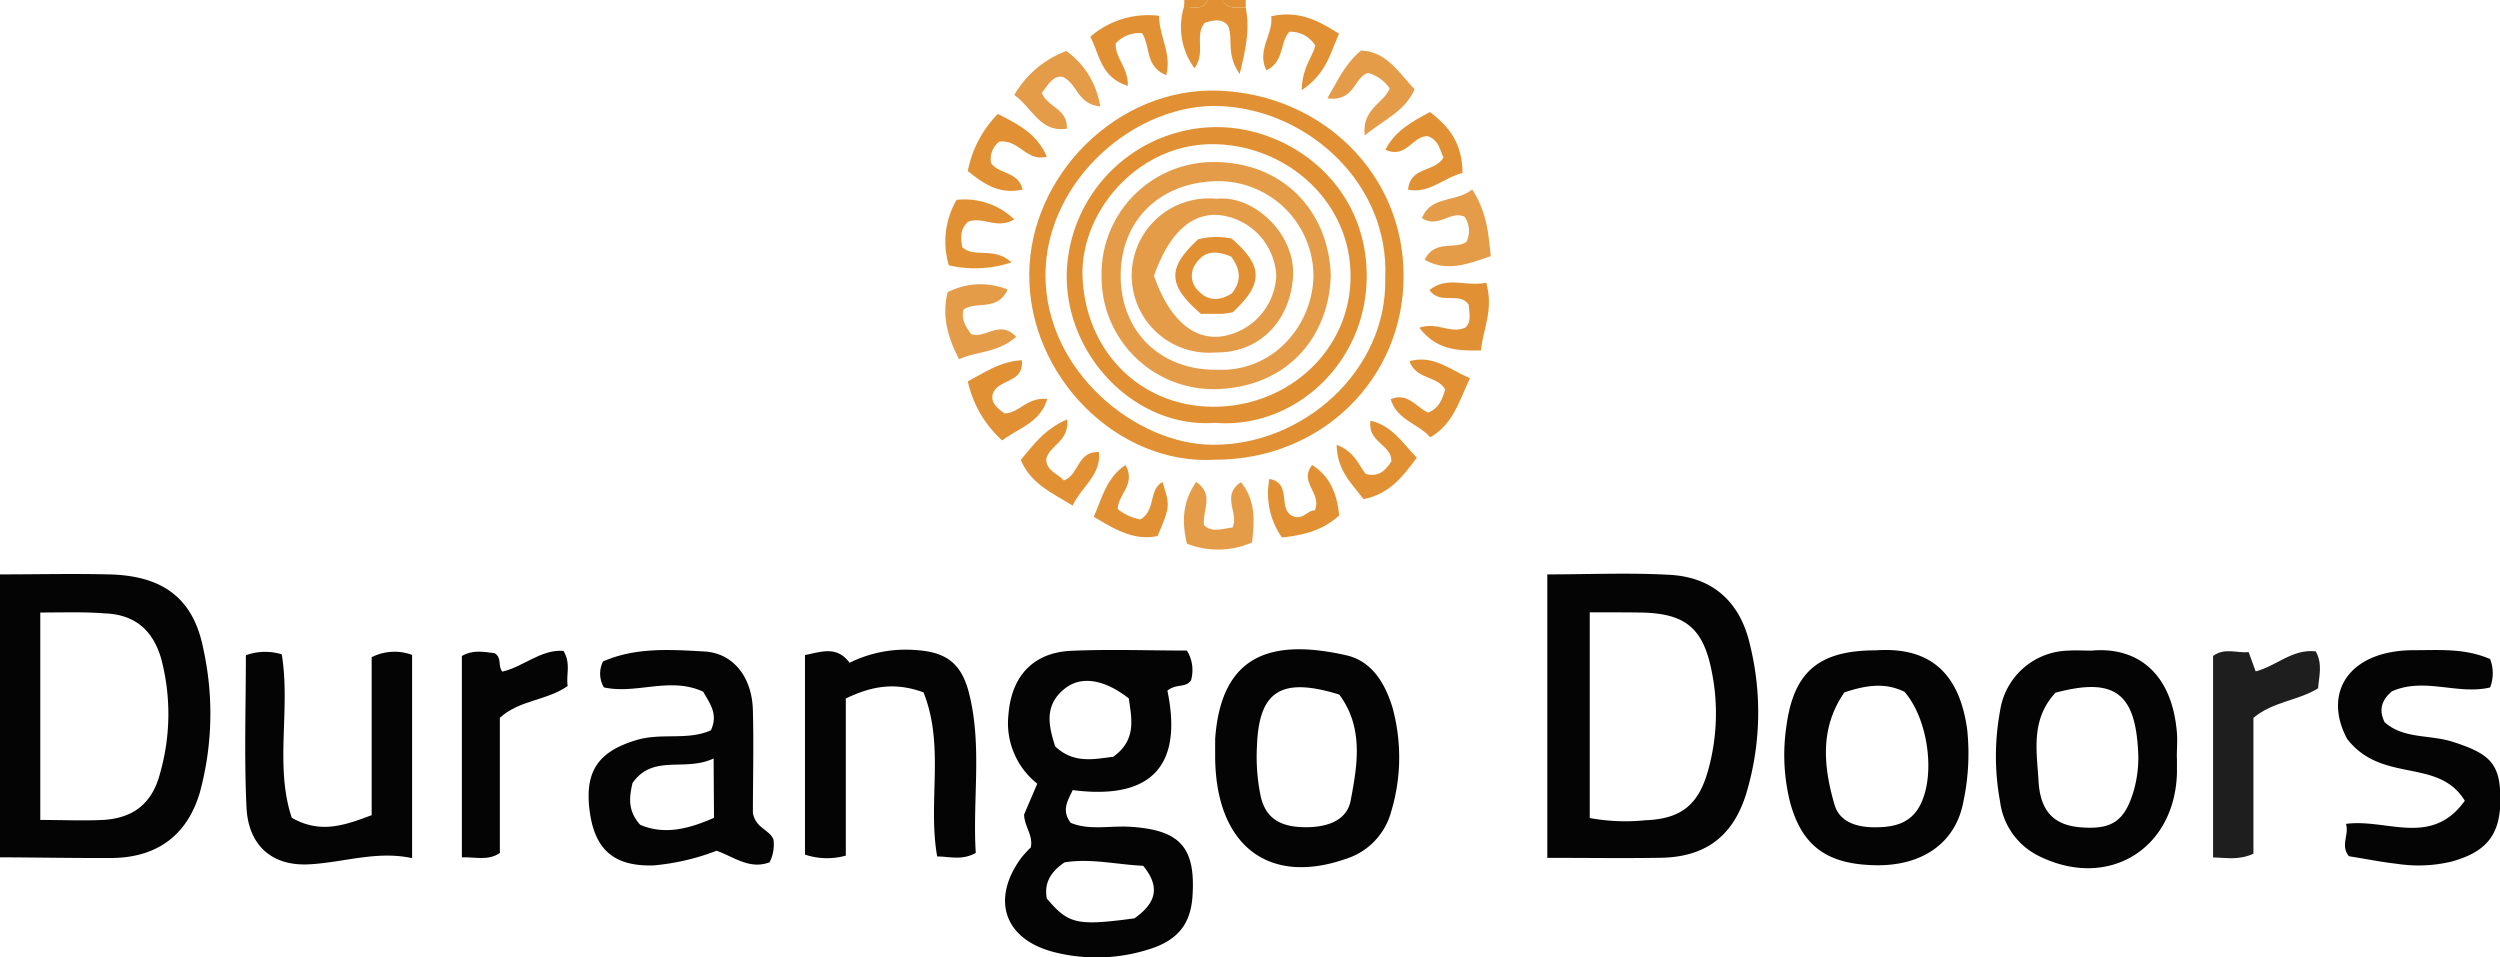 <svg xmlns="http://www.w3.org/2000/svg" viewBox="0 0 323.95 124.06"><defs><style>.cls-1{fill:#e19134;}.cls-2{fill:#040404;}.cls-3{fill:#1e1e1e;}.cls-4{fill:#e49c48;}</style></defs><g id="Layer_2" data-name="Layer 2"><g id="Layer_1-2" data-name="Layer 1"><path class="cls-1" d="M161.42,1c.54,2.64.07,5.12-.78,8.59-1.81-2.6-.81-4.49-1.5-6.24-.75-1-1.87-.74-3-.41-1.42,1.62.15,3.87-1.36,5.9A9,9,0,0,1,153.41.91c1.07-.11,2.39.59,3.05-.91h2C159.09,1.35,160.36.88,161.42,1Z"></path><path class="cls-1" d="M161.42,1c-1.06-.13-2.33.34-3-1h3Z"></path><path class="cls-1" d="M156.46,0c-.66,1.5-2,.8-3.05.91a5.49,5.49,0,0,0,.05-.91Z"></path><path class="cls-2" d="M153.8,84.3a4.8,4.8,0,0,1,.53,3.86c-.67,1-1.91.4-3.06,1.33,2,9.58-1.91,14.23-12.27,12.89-.62,1.36-1.5,2.58-.26,4.24,2.38,1,5.06.36,7.66.51,6.52.4,8.56,2.65,8.12,9.06-.25,3.52-1.88,5.61-5.48,6.77a22.31,22.31,0,0,1-12.23.47c-6.62-1.58-8.5-6.8-4.46-12.29a15.18,15.18,0,0,1,1.22-1.33c.33-1.58-.81-2.64-.87-4.26l1.71-4a10,10,0,0,1-3.73-9c.4-4.94,3.2-8,8.15-8.22S149,84.3,153.8,84.3ZM147,119c2.84-2,3.37-4.09,1.13-6.81-3.44-.16-6.83-1-10.19-.44-1.74,1.19-2.68,2.62-2.29,4.68C138.46,119.75,139.54,120,147,119Zm-2.8-20.9c3.13-2.2,2.43-5,2.07-7.6-3.09-2.41-6-2.94-8.11-1.41-3,2.22-2.24,5.06-1.43,7.63C139.05,98.9,141.51,98.43,144.15,98.07Z"></path><path class="cls-2" d="M200.5,111.16V74.43c5.43,0,10.69-.24,15.92.06,5.45.31,9.07,3.44,10.34,9.05a36.51,36.51,0,0,1-.53,19.45c-1.73,5.43-5.29,8.06-11,8.16C210.49,111.23,205.7,111.16,200.5,111.16ZM206,79.35V106a25.44,25.44,0,0,0,7.18.29c4.66-.17,6.91-2,8.15-6.44a27.42,27.42,0,0,0,.5-12.73c-1.13-5.88-3.55-7.72-9.55-7.75C210.3,79.34,208.32,79.35,206,79.35Z"></path><path class="cls-2" d="M0,111.09V74.43c4.65,0,9.3-.11,14,0,7,.12,11.07,3,12.36,9.71a39,39,0,0,1-.48,18.61c-1.66,5.53-5.56,8.37-11.38,8.43C9.63,111.2,4.82,111.11,0,111.09ZM5.22,79.37v26.88c2.86,0,5.5.12,8.11,0,4-.23,6.42-2.18,7.42-6.08a28,28,0,0,0,.17-14.69c-1.05-3.79-3.42-5.87-7.4-6C10.88,79.27,8.23,79.37,5.22,79.37Z"></path><path class="cls-2" d="M92.12,94.63c1-2.14-.21-3.57-1-5-4.32-2-8.67.38-12.87-.56a3.52,3.52,0,0,1-.11-3.36c4.23-1.85,8.73-1.54,13.15-1.29,3.72.22,6.15,3.29,6.27,7.59.12,4.62,0,9.24,0,13.33.36,2,2.15,2.14,2.67,3.45a5.13,5.13,0,0,1-.5,2.94c-2.59,1-4.64-.71-6.88-1.49a29.82,29.82,0,0,1-8.16,1.9c-5.1.15-7.64-2-8.29-7.12s1.17-7.63,6-9.1C85.67,94.9,89.09,96,92.12,94.63Zm.35,3.65c-3.73,1.78-7.85-.63-10.51,3.19-.41,1.79-.67,3.55,1,5.41,3.15,1.35,6.33.52,9.56-.91Z"></path><path class="cls-2" d="M243.08,84.27c7.49-.52,10.9,3.48,11.83,10.28a29.79,29.79,0,0,1-.49,9.3c-1,5.45-5.39,8.31-11.16,8.27-6.46-.05-9.74-2.45-11.29-8.12a25.16,25.16,0,0,1-.5-9.8C232.4,87,235.72,84.28,243.08,84.27ZM239,89.72c-3.21,4.59-2.72,9.62-1.28,14.56.65,2.21,2.81,2.92,5.22,2.92s4.59-.45,5.84-2.81c2.07-3.9,1.09-11.2-2-14.75C244.39,88.47,242,88.71,239,89.72Z"></path><path class="cls-2" d="M282.09,98.17c0,.66,0,1.32,0,2-.29,10-9.08,15.2-18,10.7a9.12,9.12,0,0,1-4.92-7,32.28,32.28,0,0,1,0-11.76A9.14,9.14,0,0,1,268,84.31c1-.07,2,0,3,0,5.56-.53,10.35,2.51,11.07,10.46.11,1.14,0,2.3,0,3.45Zm-15.74-8.41c-3.24,3.5-2.42,7.56-2.2,11.42s1.91,5.66,5.21,6c4.35.41,6-.78,7.18-4.9a15.6,15.6,0,0,0,.49-5.38C276.57,89.68,273.78,87.78,266.35,89.76Z"></path><path class="cls-2" d="M157.46,97.76c0-.66,0-1.32,0-2,.78-11.06,7.4-13,16.94-10.86,3.27.72,5,3.47,6,6.65a24.32,24.32,0,0,1-.13,13.61,8.79,8.79,0,0,1-5.9,6.14C164.22,114.84,157.4,109.4,157.46,97.76ZM173.54,90c-7.61-2.35-10.44-.42-10.67,6.81a25.26,25.26,0,0,0,.49,6.37c.64,2.85,2.53,3.89,5.33,4s5.8-.6,6.33-3.45C175.88,99.18,176.75,94.32,173.54,90Z"></path><path class="cls-2" d="M119.67,89.72c-3.82-1.41-6.88-.74-10.07.79v20.36a9,9,0,0,1-5.29-.13V84.88c2.13-.41,4.11-1.24,5.78,1a16.37,16.37,0,0,1,8.49-1.65c4,.24,6,1.67,7,5.64,1.71,6.82.43,13.74.86,20.65-1.77,1-3.37.47-5,.46C120.19,103.93,122.45,96.7,119.67,89.72Z"></path><path class="cls-2" d="M31.86,84.91a7.29,7.29,0,0,1,4.65-.12c1.17,7.11-.95,14.46,1.3,21.18,3.7,2.1,6.78,1,10.35-.34V85.16a6.57,6.57,0,0,1,5.24-.3V111.2c-4.58-1-8.91.57-13.34.8-4.88.26-7.89-2.5-8.12-7.4C31.63,98.05,31.86,91.49,31.86,84.91Z"></path><path class="cls-2" d="M322.67,85.4a5.12,5.12,0,0,1,0,3.68c-4.18,1-8.53-1.36-12.72.5-1.2,1-1.81,2.27-.95,4,2.45,2.2,5.84,1.59,8.77,2.53C322.7,97.66,324,99,324,103.57s-1.77,6.83-6.36,8.08a18.28,18.28,0,0,1-6.91.3c-2.12-.24-4.22-.66-6.35-1-1.16-1.39.06-2.78-.39-4.19,5.27-.72,11.06,3.06,15.4-3-3.44-5.64-10.71-2.17-15.24-8-3.16-5.87.06-11.44,8.54-11.51C315.93,84.27,319.28,83.94,322.67,85.4Z"></path><path class="cls-1" d="M157.47,59.57c-12.63.77-24.22-10.78-24.1-24.1.11-12.81,11.49-24.24,24.59-23.72,13.3.52,23.92,10.7,23.92,24C181.89,49.13,171.2,59.58,157.47,59.57ZM179.5,36c.55-12.22-10-21.69-21.22-22.25-11.06-.55-22.78,9.6-22.81,21.88,0,12.55,11.81,22,21.68,22C168.79,57.73,179.79,48.07,179.5,36Z"></path><path class="cls-3" d="M292,110.63c-2,.87-3.44.51-5.23.48V85c1.5-1.12,3.1-.34,4.61-.5l.91,2.5c2.64-.68,4.74-2.93,7.78-2.6.92,1.63.43,3.2.31,4.79-2.62,1.63-5.8,1.68-8.38,3.83Z"></path><path class="cls-2" d="M59.85,111.09V85c1.49-.86,2.93-.51,4.24-.36,1,.61.38,1.64,1,2.39,2.7-.61,5-2.91,7.93-2.69,1,1.69.3,3.15.54,4.55-2.74,1.93-6.2,1.77-8.79,4.12v17.52C63.22,111.56,61.74,111.05,59.85,111.09Z"></path><path class="cls-4" d="M160.81,62.48c1.95,2.44,1.73,5.08,1.43,7.81a11,11,0,0,1-8.44.16c-.65-2.78-.62-5.39,1.21-8,2.39,1.68.77,3.69,1,5.59,1,1,2.29.48,3.69.32C160.62,66.58,158.15,64.19,160.81,62.48Z"></path><path class="cls-4" d="M131.43,12.31a13.06,13.06,0,0,1,6.74-5.7,10.79,10.79,0,0,1,4.39,7.18c-3-.32-2.88-2.88-4.83-3.82-1.26-.25-1.9,1-2.73,2.06.63,1.79,3.4,2.07,3.24,4.65C134.76,17.2,133.81,14,131.43,12.31Z"></path><path class="cls-4" d="M131.68,43.64c-2.35,2.08-5.08,1.86-7.41,2.91-1.46-2.88-2.24-5.49-1.48-8.68a9.33,9.33,0,0,1,7.78-.35c-1.3,2.88-4.06,1.43-5.71,2.6-.35,1.25.27,2.2,1,3.18C127.68,43.94,129.53,41.37,131.68,43.64Z"></path><path class="cls-4" d="M190.76,24.55c2,3.07,2.09,5.82,2.42,8.65-3,1-5.64,2.1-8.57.46,1.3-2.63,3.83-1.29,5.4-2.3a3.22,3.22,0,0,0-.23-3.27c-1.85-.87-3.42,1.59-5.52.16C185.46,25.31,188.66,26.27,190.76,24.55Z"></path><path class="cls-1" d="M150.2,2.05c0,2.72,1.66,4.85.92,7.69-2.81-1.14-2-3.79-3.15-5.45a4.16,4.16,0,0,0-3.39,1.33c-.13,1.86,1.66,3.16,1.56,5.51-3.51-1.12-3.63-4-4.86-6.37A11.47,11.47,0,0,1,150.2,2.05Z"></path><path class="cls-1" d="M138.28,54.34c.3,2.94-2.31,3.3-2.71,5.17,0,1.51,1.51,1.86,2.28,2.75,2-.7,1.69-3.8,4.55-3.69.32,3-2.26,4.48-3.41,6.95-2.64-1.66-5.37-2.76-6.72-5.92C133.9,57.64,135.38,55.59,138.28,54.34Z"></path><path class="cls-1" d="M129.86,57.07a14.48,14.48,0,0,1-4.45-7.65c2.25-1.2,4.22-2.58,7-2.74.29,3-3,2.38-3.74,4.29-.37,1.19.55,1.9,1.49,2.6,1.87,0,2.93-2.15,5.55-1.87C134.77,54.77,132.11,55.4,129.86,57.07Z"></path><path class="cls-1" d="M192.59,36.62c1,3.68-.45,6-.68,8.79-3.11.07-5.77-.06-8-2.94,2.29-.82,4,.83,5.93,0,.88-.68.54-1.85.47-3-1.22-1.75-3.63.12-5.09-1.88C187.57,35.69,190.06,37.23,192.59,36.62Z"></path><path class="cls-1" d="M129.51,18.34a2.83,2.83,0,0,0-1.09,2.78c1,1.48,3.51,1.05,4.09,3.44-3,.68-5-.71-7.1-2.39a14.36,14.36,0,0,1,3.9-7.41c2.56,1.34,5,2.47,6.34,5.54C133,21,132.18,18.11,129.51,18.34Z"></path><path class="cls-4" d="M172,12.74c1.44-2.5,2.39-4.56,4.36-6.19,3.33.13,4.84,2.83,6.94,5-1.18,2.81-3.79,3.84-6.46,6-.39-3.47,2.53-4.19,3.23-6.1a5.07,5.07,0,0,0-2.79-2C175.47,9.94,175.56,13.23,172,12.74Z"></path><path class="cls-1" d="M147.78,67.31c2.05-1.26,1-3.78,2.85-4.85,1,3.12,1,3.12-.63,7-3.08.65-5.57-.89-8.27-2.5,1.08-2.41,1.6-5,4.11-6.7,1.41,2.49-1,3.83-1,5.71A6.46,6.46,0,0,0,147.78,67.31Z"></path><path class="cls-1" d="M189.51,22.41c-2.53.67-4.3,2.71-7.06,2.17.32-3.06,3.37-2.18,4.6-4.16-.45-.88-.53-2.18-2-2.77-2-.14-2.79,3-5.53,1.76,1.22-2.41,3.33-3.6,5.78-4.89C187.8,16.43,189.5,18.59,189.51,22.41Z"></path><path class="cls-1" d="M166.11,69.64a9.88,9.88,0,0,1-1.62-7.58c3,.53,1,4,3.07,4.83,1.26.55,1.9-.81,2.8-.75,1-2.22-2.13-3.67-.32-5.88,2.4,1.54,3.21,3.83,3.49,6.53C171.43,68.71,169,69.35,166.11,69.64Z"></path><path class="cls-1" d="M190.48,49c-1.5,3.25-2.25,6-5.16,7.67-1.5-1.79-4.28-2.18-5.12-4.94,2.3-.95,3.33,1.11,4.87,1.73,1.43-.57,1.83-1.77,2.2-3-1.05-1.8-3.81-1.27-4.63-3.66C185.76,45.94,187.83,47.9,190.48,49Z"></path><path class="cls-1" d="M168.67,11.69c.08-3,1.38-4.22,1.77-5.78a3.8,3.8,0,0,0-3.34-1.8c-1.3,1.36-.64,3.87-3,5-1.3-2.68.94-4.67.62-7,3.52-.78,6.06.51,8.8,2.27C172.37,6.85,171.9,9.53,168.67,11.69Z"></path><path class="cls-1" d="M131.08,34a15.06,15.06,0,0,1-8.13.38,10.76,10.76,0,0,1,1-8.48,9.34,9.34,0,0,1,7.48,2.52c-2.17,1.36-4.14-.43-6,.32-1.07,1-.93,2.1-.74,3.29C126.35,33.5,128.71,31.9,131.08,34Z"></path><path class="cls-1" d="M173.21,57.64c2.38.91,2.84,2.66,3.77,3.78,1.77.46,2.57-.54,3.32-1.64.06-2.18-3.15-2.46-2.71-5.27,2.8.65,4.12,2.85,6,4.8-1.82,2.46-3.55,4.71-6.91,5.37C175.19,62.66,173.24,61,173.21,57.64Z"></path><path class="cls-1" d="M157.43,54.79c-9.92.75-19.18-8.21-19.21-19A19.51,19.51,0,0,1,157.8,16.47c9.46.08,19.24,7.42,19.3,19.18C177.15,47.13,167.61,55.63,157.43,54.79ZM157,52.7c10,.13,18.09-7.48,18-17,0-9.24-7.76-16.57-17.12-17-10-.48-17.74,8.37-17.61,16.86C140.49,45.19,147.48,52.58,157,52.7Z"></path><path class="cls-4" d="M172.44,35.58c-.15,7.85-5.42,14.51-14.7,14.84a14.52,14.52,0,0,1-15-14.57A14.51,14.51,0,0,1,157.47,21C166.19,21.08,172.11,27.22,172.44,35.58ZM157.65,47.91c7.32.34,12.35-5.69,12.55-12a12.33,12.33,0,0,0-12.67-12.43c-7.36.2-12.45,5.21-12.31,12.55C145.35,43.07,150.46,48,157.65,47.91Z"></path><path class="cls-4" d="M157.68,25.76c4.76-.53,10.21,4.56,9.87,10.05-.34,5.75-4.33,9.95-10.05,9.86a10,10,0,1,1,.18-19.91Zm-8.14,10c2,5.7,5.18,8.4,8.94,7.8a8.33,8.33,0,0,0,6.9-7.83,8.32,8.32,0,0,0-6.93-7.8C154.68,27.31,151.53,30,149.54,35.73Z"></path><path class="cls-1" d="M155.27,31a9.64,9.64,0,0,1,4.34-.08c4.09,3.57,4.13,5.82.13,9.54a11,11,0,0,1-1.39.21c-1,0-2,0-2.73,0C151.27,36.9,151.23,34.73,155.27,31Zm4.26,2.25c-1.83-.76-3.37-.83-4.51.82a2.67,2.67,0,0,0,.23,3.58c1.33,1.44,2.83,1.34,4.38.36C160.83,36.51,160.83,35,159.53,33.25Z"></path></g></g></svg>